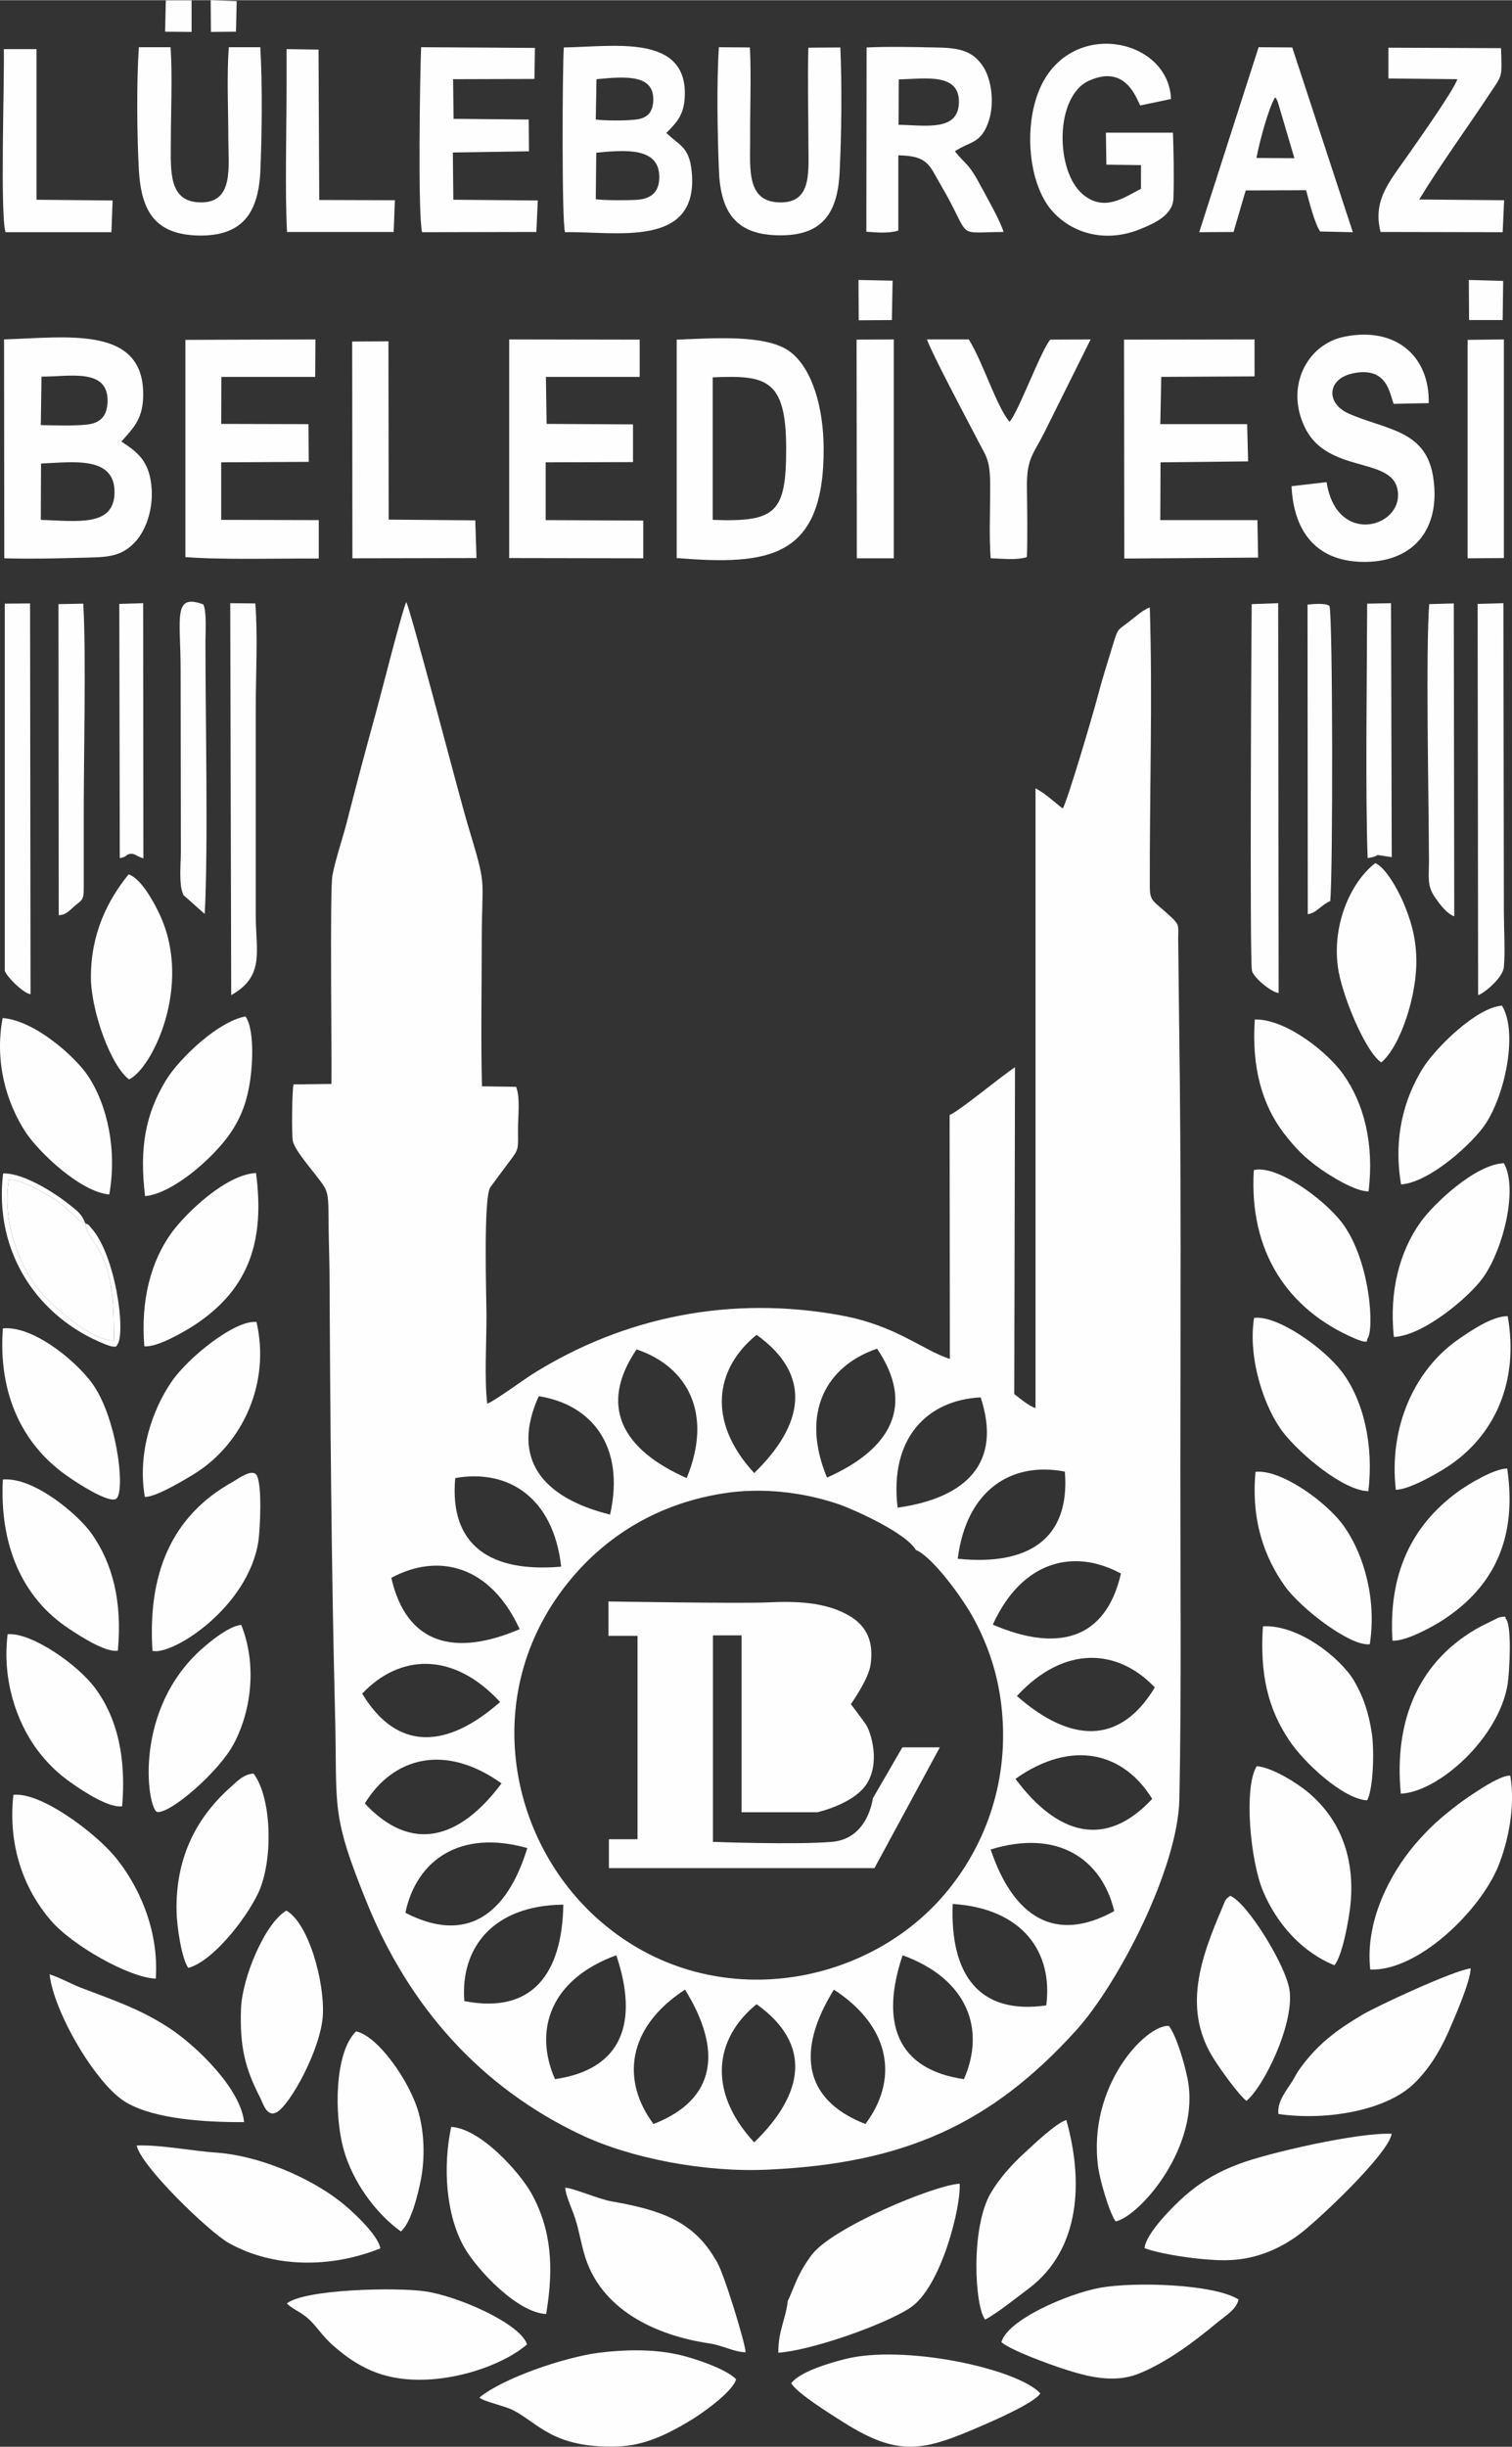 <?xml version="1.0" encoding="UTF-8"?>
<!DOCTYPE svg PUBLIC "-//W3C//DTD SVG 1.1//EN" "http://www.w3.org/Graphics/SVG/1.1/DTD/svg11.dtd">
<!-- Creator: CorelDRAW 2020 (64-Bit) -->
<svg xmlns="http://www.w3.org/2000/svg" xml:space="preserve" width="740px" height="1197px" version="1.1" style="shape-rendering:geometricPrecision; text-rendering:geometricPrecision; image-rendering:optimizeQuality; fill-rule:evenodd; clip-rule:evenodd"
viewBox="0 0 63.37 102.49"
 xmlns:xlink="http://www.w3.org/1999/xlink"
 xmlns:xodm="http://www.corel.com/coreldraw/odm/2003">
 <rect x="0" y="0" width="63.37" height="102.49" fill="#333333" stroke="none"/>
 <defs>
  <style type="text/css">
   <![CDATA[
    .fil0 {fill:#FEFEFE}
   ]]>
  </style>
 </defs>
 <g id="Layer_x0020_1">
  <g id="_2909934714256">
   <path class="fil0" d="M38.39 64.93l0.04 0.01c0.71,0.35 1.9,1.98 2.37,2.84 0.61,1.12 1.05,2.39 1.19,3.86 0.31,3.19 -0.83,5.85 -2.38,7.68 -3.34,3.96 -9.89,5.09 -14.43,1.17 -3.94,-3.39 -5.14,-9.76 -1.2,-14.41 1.39,-1.65 3.55,-3.17 6.63,-3.57 1.61,-0.2 3.26,0.05 4.58,0.51 0.67,0.24 2.8,1.2 3.2,1.91zm-11 24.04c-1.34,-1.79 -1.15,-4.02 1.32,-5.63 1.55,2.5 1.35,4.59 -1.32,5.63zm-4.13 -1.88c-0.9,-2.05 -0.2,-4.18 2.57,-5.19 0.94,2.79 0.27,4.78 -2.57,5.19zm-3.8 -3.27c-0.17,-2.23 1.2,-4.01 4.15,-4.04 -0.05,2.94 -1.34,4.59 -4.15,4.04zm-2.47 -3.7c0.46,-2.19 2.28,-3.51 5.11,-2.71 -0.86,2.81 -2.56,4.03 -5.11,2.71zm-1.7 -4.58c1.17,-1.91 3.33,-2.55 5.73,-0.84 -1.76,2.36 -3.78,2.93 -5.73,0.84zm-0.11 -4.6c1.54,-1.63 3.78,-1.81 5.78,0.35 -2.21,1.95 -4.3,2.1 -5.78,-0.35zm1.22 -4.85c1.97,-1.06 4.15,-0.53 5.38,2.15 -2.71,1.16 -4.74,0.65 -5.38,-2.15zm2.68 -4.18c2.2,-0.39 4.11,0.79 4.44,3.71 -2.93,0.26 -4.7,-0.86 -4.44,-3.71zm3.5 -3.43c2.22,0.35 3.63,2.09 2.99,4.96 -2.86,-0.71 -4.17,-2.35 -2.99,-4.96zm4.1 -1.96c2.12,0.71 3.22,2.67 2.1,5.39 -2.7,-1.19 -3.71,-3.02 -2.1,-5.39zm9.59 32.45c1.35,-1.79 1.15,-4.02 -1.32,-5.63 -1.55,2.5 -1.34,4.59 1.32,5.63zm4.13 -1.88c0.9,-2.05 0.2,-4.18 -2.57,-5.19 -0.94,2.79 -0.27,4.78 2.57,5.19zm3.45 -3.09c0.29,-2.22 -0.98,-4.06 -3.92,-4.25 -0.12,2.94 1.09,4.66 3.92,4.25zm2.85 -3.95c-0.52,-2.18 -2.37,-3.45 -5.18,-2.58 0.94,2.79 2.67,3.97 5.18,2.58zm1.59 -4.7c-1.17,-1.91 -3.32,-2.54 -5.73,-0.84 1.76,2.36 3.78,2.94 5.73,0.84zm0.11 -4.67c-1.54,-1.62 -3.78,-1.8 -5.78,0.36 2.21,1.94 4.3,2.1 5.78,-0.36zm-1.42 -4.77c-1.97,-1.07 -4.15,-0.54 -5.37,2.14 2.7,1.16 4.73,0.65 5.37,-2.14zm-2.35 -4.27c-2.2,-0.43 -4.12,0.73 -4.49,3.65 2.93,0.3 4.72,-0.8 4.49,-3.65zm-3.53 -3.11c-2.23,0.11 -3.83,1.7 -3.48,4.62 2.91,-0.41 4.38,-1.9 3.48,-4.62zm-4.34 -2.04c-2.12,0.72 -3.23,2.67 -2.1,5.4 2.69,-1.19 3.7,-3.03 2.1,-5.4zm-5.05 27.46c-1.74,1.41 -2.1,3.62 -0.1,5.79 2.11,-2.05 2.43,-4.12 0.1,-5.79zm0 -28.04c-1.74,1.41 -2.1,3.62 -0.1,5.79 2.11,-2.05 2.43,-4.12 0.1,-5.79zm-19.41 -10.49c-0.06,0.3 -0.08,2.03 -0.03,2.35 0.04,0.33 0.71,1.12 0.92,1.39 0.53,0.69 0.57,0.66 0.58,1.78 0,0.77 0.03,1.55 0.04,2.31 0.03,5.88 0.08,12.54 0.23,18.41 0.11,4.09 -0.22,4.21 1.33,8.02 1.78,4.4 4.8,7.77 9,9.75 2.08,0.98 5.18,1.58 7.83,1.45 5.64,-0.26 9.3,-1.86 12.89,-5.82 1.78,-1.96 4.29,-6.81 4.34,-9.72 0.09,-4.59 0.04,-9.28 0.04,-13.87 0.01,-6.17 0.04,-12.4 -0.05,-18.58l-0.04 -3.6c0.01,-0.51 0.04,-0.55 -0.24,-0.83 -0.85,-0.8 -0.95,-0.66 -0.95,-1.39 -0.01,-3.8 0.12,-7.91 0,-11.63 -0.25,0.07 -0.64,0.42 -0.89,0.61 -0.47,0.36 -0.44,0.26 -0.64,0.9 -0.23,0.75 -0.48,1.54 -0.68,2.31 -0.17,0.65 -1.26,4.35 -1.44,4.6 -0.32,-0.24 -0.75,-0.65 -1.14,-0.84l0 25.96c-0.27,-0.09 -0.6,-0.36 -0.89,-0.59l0.03 -13.69c-0.65,0.43 -2.32,1.83 -2.74,2l0.01 10.22c-1.16,-0.38 -2.26,-1.4 -4.54,-1.82 -4.6,-0.85 -9.09,0.03 -12.96,2.46 -0.41,0.26 -1.65,1.17 -1.89,1.23 -0.12,-1.02 -0.03,-2.57 -0.03,-3.66 0,-0.7 -0.14,-4.96 0.16,-5.4 0.25,-0.34 0.49,-0.67 0.77,-1.04 0.45,-0.59 0.39,-0.52 0.39,-1.43 0,-0.51 0.1,-1.29 -0.08,-1.74l-1.43 -0.02c-0.05,-1.96 -0.01,-3.98 -0.01,-5.95 0,-3.1 0.26,-2.18 -0.63,-5.16 -0.31,-1.05 -2.28,-8.59 -2.53,-9.18 -0.17,0.33 -1.07,3.9 -1.26,4.58 -0.43,1.56 -0.82,3.02 -1.22,4.59 -0.18,0.72 -0.49,1.59 -0.62,2.3 -0.11,0.62 -0.02,7.57 -0.04,8.72l-1.59 0.02z"/>
   <path class="fil0" d="M1.72 19.41c1.31,-0.05 3.1,-0.34 3.08,1.22 -0.02,1.44 -1.56,1.19 -3.09,1.14l0.01 -2.36zm0.02 -3.64c1.2,0 2.77,-0.36 2.77,1.01 -0.01,0.6 -0.26,0.94 -0.89,1 -0.56,0.06 -1.33,0.03 -1.91,0.02l0.03 -2.03zm3.35 2.72c0.43,-0.51 0.89,-0.88 0.91,-1.88 0.08,-3 -3.17,-2.48 -5.83,-2.4l0.01 9.17c1.03,0.03 2.06,0.01 3.09,-0.02 1.13,-0.03 1.76,0.02 2.4,-0.67 0.49,-0.53 0.78,-1.48 0.67,-2.4 -0.12,-1.05 -0.64,-1.39 -1.25,-1.8z"/>
   <path class="fil0" d="M29.87 21.77l0 -5.97c2.24,-0.1 3.07,0.07 3.08,2.95 0,2.72 -0.41,3.12 -3.08,3.02zm-1.51 1.6c3.85,0.31 6.19,0.03 6.16,-4.62 -0.01,-1.66 -0.46,-3.29 -1.39,-4.01 -0.99,-0.77 -3.32,-0.57 -4.77,-0.52l0 9.15z"/>
   <path class="fil0" d="M54.13 20.36c0.09,1.97 1.11,3.22 3.17,3.17 1.97,-0.05 3.06,-1.39 2.78,-3.46 -0.27,-2.09 -1.98,-2.05 -3.57,-2.76 -0.94,-0.43 -0.89,-1.43 0.16,-1.67 1.48,-0.33 1.57,0.85 1.74,1.27l1.47 -0.03c0.04,-1.98 -1.39,-3.2 -3.5,-2.79 -1.64,0.31 -2.55,2.17 -1.65,3.89 0.95,1.8 3.48,1.19 3.82,2.43 0.44,1.62 -2.52,2.57 -2.95,-0.22l-1.47 0.17z"/>
   <path class="fil0" d="M7.77 16.27l0 7.06c1.55,0.12 3.92,0.05 5.59,0.06l0 -1.61 -4.09 -0.01 0 -2.41 3.67 -0.02 -0.01 -1.58 -3.66 -0.01 0.01 -1.97 3.93 0 0.01 -1.57 -5.45 0.02 0 2.04z"/>
   <polygon class="fil0" points="48.67,15.78 52.58,15.76 52.58,14.21 47.11,14.22 47.12,23.39 52.73,23.35 52.7,21.78 48.63,21.78 48.64,19.36 52.31,19.32 52.27,17.76 48.63,17.76 "/>
   <path class="fil0" d="M24.99 6.39c1.15,-0.11 2.61,-0.25 2.64,0.97 0.02,0.65 -0.31,0.95 -0.9,1 -0.41,0.03 -1.35,0.03 -1.76,-0.02l0.02 -1.95zm0.01 -3.08c1.24,-0.12 2.41,-0.2 2.38,0.88 -0.02,0.58 -0.31,0.78 -0.82,0.82 -0.38,0.04 -1.21,0.04 -1.59,-0.01l0.03 -1.69zm-1.32 6.41c2.07,-0.05 5.63,0.72 5.31,-2.54 -0.1,-1.07 -0.56,-1.11 -1.06,-1.62 0.41,-0.42 0.74,-0.73 0.77,-1.54 0.1,-2.62 -2.99,-2.07 -5.07,-2.04 -0.06,0.84 -0.09,7.3 0.05,7.74z"/>
   <path class="fil0" d="M34.02 94.45c-0.23,0.31 -0.4,0.58 -0.58,0.95 -0.12,0.25 -0.35,0.86 -0.42,0.97 -0.1,0.83 -0.4,1.23 -0.4,2.18 1.42,-0.1 4.45,-1.18 5.51,-1.87 1.33,-0.86 2.16,-4.3 2.09,-5.21 -1.08,0.06 -5.34,1.84 -6.2,2.98z"/>
   <path class="fil0" d="M47.97 94.17c0.74,0.28 2.63,0.55 3.59,0.5 1.17,-0.05 2.17,-0.53 2.91,-1.09 0.75,-0.56 3.7,-3.33 3.86,-4.2 -1.4,-0.07 -5.21,0.81 -6.37,1.25 -0.94,0.35 -1.65,0.77 -2.37,1.41 -0.36,0.32 -1.57,1.5 -1.62,2.13z"/>
   <path class="fil0" d="M20.09 100.43c0.2,0.17 1.03,0.34 1.4,0.52 1.08,0.55 1.68,1.61 4.39,1.53 1.18,-0.04 2.15,-0.56 2.92,-1.01 0.61,-0.35 1.92,-1.29 2.05,-1.81 -0.4,-0.42 -1.75,-0.89 -2.47,-1.04 -1.06,-0.23 -2.21,-0.2 -3.27,-0.07 -1.47,0.19 -4.04,1.07 -5.02,1.88z"/>
   <path class="fil0" d="M9.09 90.17c-1.06,-0.07 -2.36,-0.34 -3.36,-0.3 0.17,0.86 3.02,3.61 3.85,4.08 1.89,1.06 4.29,1.06 6.36,0.23 -0.09,-0.59 -1.3,-1.68 -1.7,-1.98 -1.34,-1.04 -3.45,-1.91 -5.15,-2.03z"/>
   <path class="fil0" d="M30 94.67c-0.95,-1.67 -2.39,-2.11 -4.37,-2.46 -0.53,-0.09 -1.63,-0.57 -1.94,-0.57 0.02,0.35 0.3,0.91 0.42,1.3 0.16,0.5 0.23,0.96 0.37,1.45 0.66,2.36 3.01,3.44 5.25,3.77 0.58,0.09 1.02,0.36 1.52,0.37 -0.01,-0.38 -0.98,-3.55 -1.25,-3.86z"/>
   <path class="fil0" d="M37.67 3.32c1.12,-0.03 2.54,-0.28 2.52,0.96 -0.02,1.23 -1.4,0.96 -2.53,0.94l0.01 -1.9zm-1.36 6.38c0.43,0.03 0.94,0.08 1.34,-0.05l0 -3.15c1.26,0.02 1.29,0.41 1.79,1.26 1.34,2.29 0.52,1.96 2.62,1.95 -0.15,-0.5 -0.65,-1.35 -0.89,-1.81 -0.61,-1.15 -0.64,-0.93 -1.15,-1.57 0.64,-0.43 1.11,-0.3 1.43,-1.3 0.24,-0.77 0.1,-1.79 -0.3,-2.33 -0.45,-0.62 -1.04,-0.71 -2,-0.72 -0.91,-0.02 -1.93,-0.04 -2.83,0l-0.01 7.72z"/>
   <path class="fil0" d="M33.16 99.83c0.27,0.44 1.68,1.31 2.2,1.64 2.34,1.48 3.38,1.19 5.81,0.13 0.52,-0.22 2.24,-0.98 2.43,-1.35 -0.99,-1.05 -5.75,-2.06 -8.2,-1.43 -0.71,0.18 -1.89,0.54 -2.24,1.01z"/>
   <path class="fil0" d="M49.16 5.55l-2.81 0 0.02 1.34 1.45 0.02 0 0.99c-0.68,0.35 -1.53,0.99 -2.43,0.24 -1.16,-0.95 -1.21,-4.14 0.28,-4.78 1.51,-0.66 1.94,0.73 2.12,1.05l1.29 -0.27c-0.11,-2.68 -4.62,-3.48 -5.67,0.03 -0.44,1.45 -0.25,3.33 0.5,4.42 0.73,1.04 2.23,1.67 3.88,1 0.59,-0.24 1.36,-0.58 1.39,-1.28 0.03,-0.85 0.01,-1.9 -0.02,-2.76z"/>
   <polygon class="fil0" points="22.91,17.75 22.88,15.78 26.81,15.78 26.81,14.22 21.34,14.21 21.34,23.37 26.96,23.38 26.96,21.8 22.87,21.78 22.87,19.36 26.53,19.35 26.53,17.77 "/>
   <path class="fil0" d="M41.97 98.11c0.43,0.35 1.93,0.9 2.64,1.13 0.95,0.31 2.05,0.59 3.06,0.21 1.22,-0.48 2.38,-1.36 3.38,-2.19 0.29,-0.24 0.77,-0.52 0.86,-0.94 -1.03,-0.65 -4.36,-0.75 -5.81,-0.49 -1.35,0.25 -3.88,1.34 -4.13,2.28z"/>
   <path class="fil0" d="M12.02 96.49c0.34,0.31 0.66,0.36 1.07,0.8 0.26,0.28 0.49,0.62 0.85,0.94 0.63,0.56 1.38,1.08 2.35,1.31 2.06,0.49 4.67,-0.36 5.8,-1.34 -0.3,-0.89 -2.93,-2.03 -4.27,-2.22 -1.22,-0.18 -5.08,-0.09 -5.8,0.51z"/>
   <path class="fil0" d="M0.56 75.18c-0.23,2.13 0.43,3.93 1.56,5.25 0.89,1.05 3.29,2.41 4.41,2.45 0.14,-2.09 -0.76,-3.97 -1.73,-5.13 -0.85,-1.01 -3.1,-2.7 -4.24,-2.57z"/>
   <path class="fil0" d="M62.79 78.18c0.41,-1.01 0.73,-2.48 0.51,-3.8 -0.42,-0.07 -1.81,0.92 -2.18,1.19 -0.78,0.6 -1.23,1 -1.86,1.74 -0.99,1.18 -2.06,3.16 -1.83,5.19 2.02,0.07 4.6,-2.47 5.36,-4.32z"/>
   <path class="fil0" d="M53.58 88.55c1.98,0.29 4.52,-0.13 5.7,-1.29 0.57,-0.56 1.02,-1.24 1.43,-2.16 0.24,-0.56 0.9,-2.04 0.93,-2.65 -0.71,0.08 -3.93,1.58 -4.54,1.94 -1.12,0.67 -1.87,1.23 -2.62,2.26 -0.12,0.17 -0.2,0.32 -0.29,0.48 -0.26,0.43 -0.67,0.88 -0.61,1.42z"/>
   <path class="fil0" d="M17.69 9.72l4.79 -0.01 0.06 -1.32 -3.54 -0.03 -0.02 -1.98 3.19 -0.05 -0.01 -1.33 -3.15 -0.03 -0.02 -1.66 3.41 -0.01 0.02 -1.3 -4.77 -0.03c-0.05,1.12 -0.14,7.03 0.04,7.75z"/>
   <path class="fil0" d="M52.67 73.98c-0.55,0.89 -0.27,3.95 0.26,5.22 0.59,1.41 1.66,2.58 3,3.12 0.34,-0.43 0.6,-1.89 0.67,-2.54 0.19,-1.91 -0.39,-3.55 -1.78,-4.71 -0.47,-0.39 -1.5,-1.04 -2.15,-1.09z"/>
   <path class="fil0" d="M5.33 88.09c1.19,0.67 3.24,0.81 4.9,0.8 -0.13,-1.37 -1.97,-3.19 -3.18,-3.97 -1.23,-0.8 -2.39,-1.17 -3.71,-1.68 -0.42,-0.17 -0.87,-0.42 -1.26,-0.54 0.16,1.56 1.97,4.68 3.25,5.39z"/>
   <path class="fil0" d="M10.91 1.97l-1.32 0c-0.09,1.18 -0.02,2.65 -0.02,3.85 0,1.15 0.24,2.67 -1.16,2.65 -1.37,-0.01 -1.25,-1.34 -1.25,-2.56 0,-1.26 0.07,-2.7 -0.01,-3.94l-1.33 0c-0.1,1.43 -0.08,3.69 0,5.14 0.1,1.77 0.71,2.71 2.5,2.75 1.82,0.03 2.5,-0.92 2.59,-2.67 0.07,-1.53 0.09,-3.7 0,-5.22z"/>
   <path class="fil0" d="M35.22 1.98l-1.34 0.01c-0.04,1.28 0,2.57 0,3.83 -0.01,1.27 0.22,2.71 -1.24,2.65 -1.35,-0.05 -1.2,-1.39 -1.2,-2.65 -0.01,-1.25 0.05,-2.61 -0.01,-3.84l-1.3 -0.01c-0.1,1.47 -0.06,3.64 0,5.13 0.06,1.78 0.71,2.73 2.51,2.75 1.8,0.03 2.47,-0.9 2.55,-2.66 0.08,-1.6 0.1,-3.61 0.03,-5.21z"/>
   <path class="fil0" d="M52.66 6.61c0.12,-0.65 0.5,-2.08 0.78,-2.54 0.07,0.09 -0.01,-0.07 0.11,0.18l0.7 2.37 -1.59 -0.01zm-2.4 3.11l1.44 -0.01 0.51 -1.74 2.53 -0.01c0.12,0.45 0.36,1.4 0.59,1.73l1.37 0.03 -2.54 -7.74 -1.41 -0.01 -2.49 7.75z"/>
   <path class="fil0" d="M38.85 14.21c0.2,0.58 1.59,3.19 1.99,3.96 0.52,1.04 0.66,0.97 0.66,2.29 0,0.93 -0.05,2 0.02,2.92 0.48,0.01 1.07,0.09 1.52,-0.05 0.03,-0.96 0.01,-1.99 0,-2.96 -0.01,-1.17 0.27,-1.35 0.72,-2.24l1.95 -3.92 -1.69 0.01c-0.38,0.42 -1.36,3.09 -1.71,3.44 -0.54,-0.62 -1.14,-2.57 -1.71,-3.45l-1.75 0z"/>
   <path class="fil0" d="M52.24 88c0.74,-0.61 1.99,-3.2 1.81,-4.61 -0.13,-1.04 -1.79,-3.71 -2.49,-3.98 -0.23,0.15 -0.21,0.22 -0.33,0.49 -0.91,2.13 -1.71,4.31 -0.3,6.43 0.27,0.42 0.98,1.41 1.31,1.67z"/>
   <path class="fil0" d="M58.19 3.28l2.89 0.03c-0.14,0.44 -1.56,2.45 -1.9,2.94 -0.89,1.3 -1.67,2.05 -1.32,3.46l5.12 0.01 0.06 -1.34 -3.56 -0.03c0.89,-1.46 1.99,-2.97 2.95,-4.42 0.55,-0.84 0.52,-0.64 0.48,-1.92l-4.72 -0.02 0 1.29z"/>
   <path class="fil0" d="M41.29 97.16c0.46,-0.23 1.32,-0.92 1.84,-1.31 2.16,-1.64 2.28,-4.5 1.56,-7.05 -0.45,0.15 -1.34,1 -1.75,1.38 -0.5,0.45 -1.05,1.06 -1.41,1.67 -0.87,1.48 -0.67,4.8 -0.24,5.31z"/>
   <path class="fil0" d="M46.76 93.05c1.01,-0.22 3.58,-3.15 3.01,-5.99 -0.13,-0.64 -0.46,-1.78 -0.78,-2.2 -0.95,-0.07 -3.44,2.51 -2.96,5.95 0.07,0.49 0.45,1.86 0.73,2.24z"/>
   <path class="fil0" d="M22.89 96.93c0.33,-1.97 0.22,-3.54 -0.62,-5.06 -0.5,-0.89 -2.13,-2.71 -3.36,-2.78 -0.36,1.7 -0.22,3.71 0.56,5.07 0.55,0.94 2.21,2.71 3.42,2.77z"/>
   <path class="fil0" d="M52.93 68.12c-0.13,2.01 0.21,3.44 1.09,4.76 0.62,0.94 2.27,2.48 3.28,2.53 0.26,-0.49 0.3,-2.09 0.2,-2.77 -0.13,-0.9 -0.36,-1.57 -0.75,-2.24 -0.57,-0.95 -2.32,-2.36 -3.82,-2.28z"/>
   <path class="fil0" d="M6.07 62.7c0.45,0.02 1.69,-0.73 2.08,-0.97 2.03,-1.26 3.19,-3.81 2.6,-6.36 -0.91,-0.09 -2.87,1.5 -3.55,2.49 -0.81,1.17 -1.45,3 -1.13,4.84z"/>
   <path class="fil0" d="M58.42 56c1.24,-0.06 3.11,-1.64 3.71,-2.45 0.86,-1.17 1.51,-3.75 0.9,-4.83 -1.22,0.05 -2.98,1.74 -3.5,2.48 -0.85,1.19 -1.32,2.86 -1.11,4.8z"/>
   <path class="fil0" d="M52.56 55.2c-0.27,1.72 0.44,3.8 1.23,4.81 0.74,0.94 2.53,2.43 3.56,2.45 0.23,-1.93 -0.2,-3.79 -1.1,-4.99 -0.76,-1.01 -2.71,-2.39 -3.69,-2.27z"/>
   <path class="fil0" d="M52.62 61.65c-0.19,2.04 0.38,3.6 1.24,4.8 0.67,0.93 2.75,2.53 3.55,2.42 0.29,-1.87 -0.24,-3.73 -1.06,-4.91 -0.72,-1.04 -2.67,-2.43 -3.73,-2.31z"/>
   <path class="fil0" d="M0.32 68.45c-0.24,1.93 0.39,3.67 1.2,4.79 0.42,0.57 0.9,1.06 1.57,1.51 0.39,0.27 1.47,0.99 2.03,0.91 0.17,-2.02 -0.19,-3.66 -1.11,-4.92 -0.76,-1.04 -2.71,-2.37 -3.69,-2.29z"/>
   <path class="fil0" d="M58.5 62.4c0.55,0 1.71,-0.67 2.13,-0.94 2.04,-1.32 3.04,-3.62 2.56,-6.33 -0.64,-0.02 -1.59,0.64 -2.04,0.95 -1.88,1.29 -2.95,3.71 -2.65,6.32z"/>
   <path class="fil0" d="M14.92 85.09c-0.91,0.9 -0.91,3.5 -0.53,4.9 0.38,1.41 1.37,2.73 2.41,3.48 0.44,-0.37 0.73,-1.6 0.85,-2.22 0.16,-0.88 0.13,-1.88 -0.09,-2.7 -0.36,-1.36 -1.74,-3.29 -2.64,-3.46z"/>
   <path class="fil0" d="M10.11 68.06c-0.57,0.05 -1.52,0.87 -1.87,1.21 -2.7,2.64 -2.03,6.6 -1.64,6.63 0.57,0.05 2.58,-1.69 3.2,-2.86 0.73,-1.37 0.98,-3.31 0.31,-4.98z"/>
   <path class="fil0" d="M0.12 55.64c-0.2,2.71 0.79,4.91 2.81,6.26 0.21,0.15 1.7,1.14 1.96,0.86 0.37,-0.4 -0.01,-3.45 -1.05,-4.85 -0.76,-1.01 -2.5,-2.39 -3.72,-2.27z"/>
   <path class="fil0" d="M5.41 45.21c0.96,-0.45 2.66,-3.91 1.3,-6.87 -0.23,-0.51 -0.8,-1.56 -1.32,-1.72 -0.87,1.07 -1.58,2.47 -1.58,4.3 0,1.41 0.83,3.72 1.6,4.29z"/>
   <path class="fil0" d="M58.72 49.61c1.24,-0.09 3.08,-1.8 3.57,-2.58 0.83,-1.31 1.32,-3.83 0.66,-4.91 -1.08,0.08 -2.77,1.76 -3.31,2.61 -0.8,1.29 -1.25,2.91 -0.92,4.88z"/>
   <path class="fil0" d="M0.12 61.97c-0.14,2.68 0.76,4.94 2.8,6.27 0.36,0.24 1.51,1 2.02,0.9 0.19,-2.06 -0.22,-3.65 -1.1,-4.9 -0.54,-0.77 -2.4,-2.38 -3.72,-2.27z"/>
   <path class="fil0" d="M7.89 82.43c1,-0.26 2.39,-2 2.93,-3.13 0.62,-1.3 0.6,-3.94 -0.19,-5.01 -0.41,0.02 -0.68,0.31 -0.98,0.58 -1.53,1.37 -2.29,3.08 -2.25,5.18 0.01,0.65 0.21,1.98 0.49,2.38z"/>
   <path class="fil0" d="M6.05 56.39c0.55,0.06 1.75,-0.66 2.12,-0.9 2.3,-1.52 2.93,-3.56 2.56,-6.36 -1.28,0.07 -2.93,1.68 -3.53,2.49 -0.88,1.21 -1.31,2.85 -1.15,4.77z"/>
   <path class="fil0" d="M58.36 68.72c0.56,0.04 1.72,-0.6 2.14,-0.88 2.15,-1.41 3.09,-3.46 2.67,-6.33 -0.55,0 -1.65,0.67 -2.05,0.96 -2,1.45 -2.93,3.51 -2.76,6.25z"/>
   <path class="fil0" d="M6.08 50.1c1.14,-0.1 2.84,-1.57 3.57,-2.63 0.47,-0.69 0.71,-1.36 0.84,-2.25 0.1,-0.7 0.17,-2.12 -0.2,-2.65 -1.16,0.22 -2.74,1.73 -3.32,2.65 -0.86,1.41 -1.14,2.82 -0.89,4.88z"/>
   <path class="fil0" d="M0.11 42.64c-0.34,1.81 0.14,3.54 0.99,4.82 0.54,0.8 2.27,2.47 3.48,2.57 0.33,-1.85 -0.07,-3.74 -0.9,-4.98 -0.53,-0.79 -2.22,-2.31 -3.57,-2.41z"/>
   <path class="fil0" d="M52.55 49.01c-0.21,3.39 1.4,5.85 4.25,7.06 0.62,0.26 0.48,0.04 0.5,0.02 0.31,-0.33 0.15,-3.27 -1.05,-4.87 -0.8,-1.05 -2.79,-2.45 -3.7,-2.21z"/>
   <path class="fil0" d="M12 80.03c-0.9,0.53 -1.86,2.82 -1.9,4.13 -0.05,1.52 0.15,2.44 0.79,3.68 0.13,0.24 0.28,0.86 0.7,0.64 0.57,-0.3 1.86,-2.66 1.94,-4.06 0.08,-1.44 -0.61,-3.88 -1.53,-4.39z"/>
   <path class="fil0" d="M58.71 75.13c1.57,-0.06 4.12,-2.33 4.48,-4.6 0.07,-0.45 0.19,-2.44 -0.08,-2.73 -0.06,-0.06 0.11,-0.13 -0.29,-0.05l-0.75 0.37c-2.58,1.39 -3.66,3.9 -3.36,7.01z"/>
   <path class="fil0" d="M52.59 42.7c-0.14,2 0.31,3.59 1.23,4.78 0.49,0.63 0.85,1 1.52,1.48 0.37,0.26 1.44,0.95 2.02,0.94 0.24,-2.01 -0.2,-3.69 -1.06,-4.9 -0.64,-0.91 -2.4,-2.33 -3.71,-2.3z"/>
   <path class="fil0" d="M6.39 69.15c0.84,0.2 4.01,-1.82 4.44,-4.59 0.07,-0.5 0.17,-2.39 -0.08,-2.78 -0.19,-0.28 -0.8,0.18 -0.98,0.28 -2.64,1.46 -3.58,3.93 -3.38,7.09z"/>
   <polygon class="fil0" points="14.77,23.38 19.97,23.37 19.92,21.79 16.29,21.76 16.28,14.29 14.76,14.3 "/>
   <path class="fil0" d="M57.64 36.15c-0.97,0.74 -1.81,2.47 -1.57,4.33 0.13,1.08 1.12,3.54 1.82,4.02 0.81,-0.68 1.51,-2.83 1.47,-4.35 -0.02,-0.94 -0.24,-1.63 -0.55,-2.37 -0.24,-0.55 -0.75,-1.46 -1.17,-1.63z"/>
   <path class="fil0" d="M52.46 25.3c-0.01,0.36 -0.09,14.9 0.01,15.35 0.06,0.3 0.83,0.92 1.12,0.94l-0.02 -16.33 -1.11 0.04z"/>
   <path class="fil0" d="M61.95 41.68c0.24,-0.07 1.04,-0.72 1.08,-1.18 0.06,-0.64 0,-1.64 0,-2.32l-0.02 -12.92 -1.08 0.03 0.02 16.39z"/>
   <path class="fil0" d="M0.2 40.65c0.04,0.21 0.77,0.96 1.08,0.99l-0.02 -16.37 -1.06 0.01 0 15.37z"/>
   <path class="fil0" d="M3.59 51.24l-0.02 -0.01c-0.44,-0.14 -0.61,-0.62 -1.45,-1.1 -0.52,-0.3 -1.22,-0.72 -1.75,-0.72 -0.27,1.68 0.36,3.4 1.15,4.48 0.6,0.8 2.38,2.32 3.26,2.25 -0.02,-1.24 0.02,-2.71 -0.69,-3.88 -0.2,-0.33 -0.53,-0.7 -0.5,-1.02z"/>
   <path class="fil0" d="M9.69 41.68c1.42,-0.8 1.03,-1.83 1.03,-3.33l0 -8.73c0,-1.34 0.09,-3.04 -0.02,-4.35l-1.05 -0.01 0.04 16.42z"/>
   <path class="fil0" d="M0.23 9.72l4.44 0 0.05 -1.33 -3.19 -0.03 0 -6.31 -1.37 0c0.03,1.33 -0.16,6.86 0.07,7.67z"/>
   <path class="fil0" d="M12.01 3.68c0,1.75 -0.07,4.39 0.02,6.03l4.47 0 0.05 -1.33 -3.17 -0.01 -0.03 -6.3 -1.34 -0.02 0 1.63z"/>
   <polygon class="fil0" points="35.91,23.38 37.46,23.38 37.46,14.21 35.9,14.22 "/>
   <polygon class="fil0" points="61.51,23.38 63.03,23.37 63.03,14.21 61.51,14.23 "/>
   <path class="fil0" d="M2.46 38.33c0.32,0 0.49,-0.24 0.71,-0.42 0.31,-0.24 0.34,-0.26 0.34,-0.75l0 -2.66c-0.01,-2.67 0.11,-6.98 -0.02,-9.22l-1.04 0.02 0.01 13.03z"/>
   <path class="fil0" d="M59.9 25.3c-0.15,2.05 -0.02,8.03 -0.01,10.74 0,0.72 -0.09,1.04 0.25,1.54 0.18,0.26 0.48,0.68 0.81,0.8l-0.02 -13.11 -1.03 0.03z"/>
   <path class="fil0" d="M8.52 25.31c-1.29,-0.47 -0.95,0.56 -0.95,2.77l0.01 7.62c0,0.5 -0.1,1.35 0.11,1.79l0.89 0.79c0.15,-2.75 0.03,-8.16 0.03,-11.4 0,-0.38 0.06,-1.28 -0.09,-1.57z"/>
   <path class="fil0" d="M55.79 37.72l-0.04 0.03c0.12,-1.03 0.11,-11.97 -0.03,-12.37 -0.13,-0.14 -0.73,-0.08 -0.92,-0.06l0.01 12.97c0.41,-0.07 0.53,-0.38 0.98,-0.57z"/>
   <path class="fil0" d="M57.32 35.94c0.76,-0.13 -0.03,-0.19 1.01,-0.04l-0.03 -10.64 -1 0.02c-0.01,3.02 -0.08,8.02 0.02,10.66z"/>
   <path class="fil0" d="M5.02 35.94c0.33,-0.05 0.26,-0.18 0.48,-0.18 0.15,-0.01 0.26,0.12 0.51,0.19l-0.01 -10.69 -1 0.03 0.02 10.65z"/>
   <path class="fil0" d="M3.59 51.24c-0.03,0.32 0.3,0.69 0.5,1.02 0.71,1.17 0.67,2.64 0.69,3.88 -0.88,0.07 -2.66,-1.45 -3.26,-2.25 -0.79,-1.08 -1.42,-2.8 -1.15,-4.48 0.53,0 1.23,0.42 1.75,0.72 0.84,0.48 1.01,0.96 1.45,1.1 -0.15,-0.38 -0.31,-0.5 -0.67,-0.78 -0.67,-0.54 -1.96,-1.33 -2.77,-1.3 -0.4,3.33 1.48,6.05 4.29,7.16 0.5,0.2 0.48,0.03 0.49,0.02 0.38,-0.45 -0.06,-3.79 -1.1,-4.91 -0.17,-0.19 -0.01,-0.06 -0.22,-0.18z"/>
   <polygon class="fil0" points="61.57,13.4 62.98,13.4 63,11.76 61.56,11.72 "/>
   <polygon class="fil0" points="35.99,13.41 37.38,13.4 37.41,11.75 35.98,11.72 "/>
   <polygon class="fil0" points="6.92,1.32 8.03,1.33 8.03,0.01 6.95,0.01 "/>
   <polygon class="fil0" points="8.84,1.33 9.89,1.32 9.92,0.04 8.83,0 "/>
   <path class="fil0" d="M25.5 67.08l0 1.44 1.22 0 0 8.52 -1.2 0 0 1.21 11.13 0 2.74 -5.06 -1.57 0 -1.24 2.14c0,0 -0.19,1.7 -1.72,1.82 -1.53,0.13 -4.98,0 -4.98,0l0 -8.65 1.2 0 0 7.41 3.17 0c0,0 1.65,-0.36 2.14,-1.3 0.5,-0.94 0.07,-2.13 -0.1,-2.38 -0.18,-0.26 -0.63,-0.85 -0.63,-0.85 0,0 0.75,-1.04 0.83,-1.67 0.08,-0.63 0.06,-1.48 -0.91,-2.04 -0.98,-0.57 -2.22,-0.61 -3.43,-0.55 -1.2,0.05 -6.65,-0.04 -6.65,-0.04z"/>
  </g>
 </g>
</svg>
